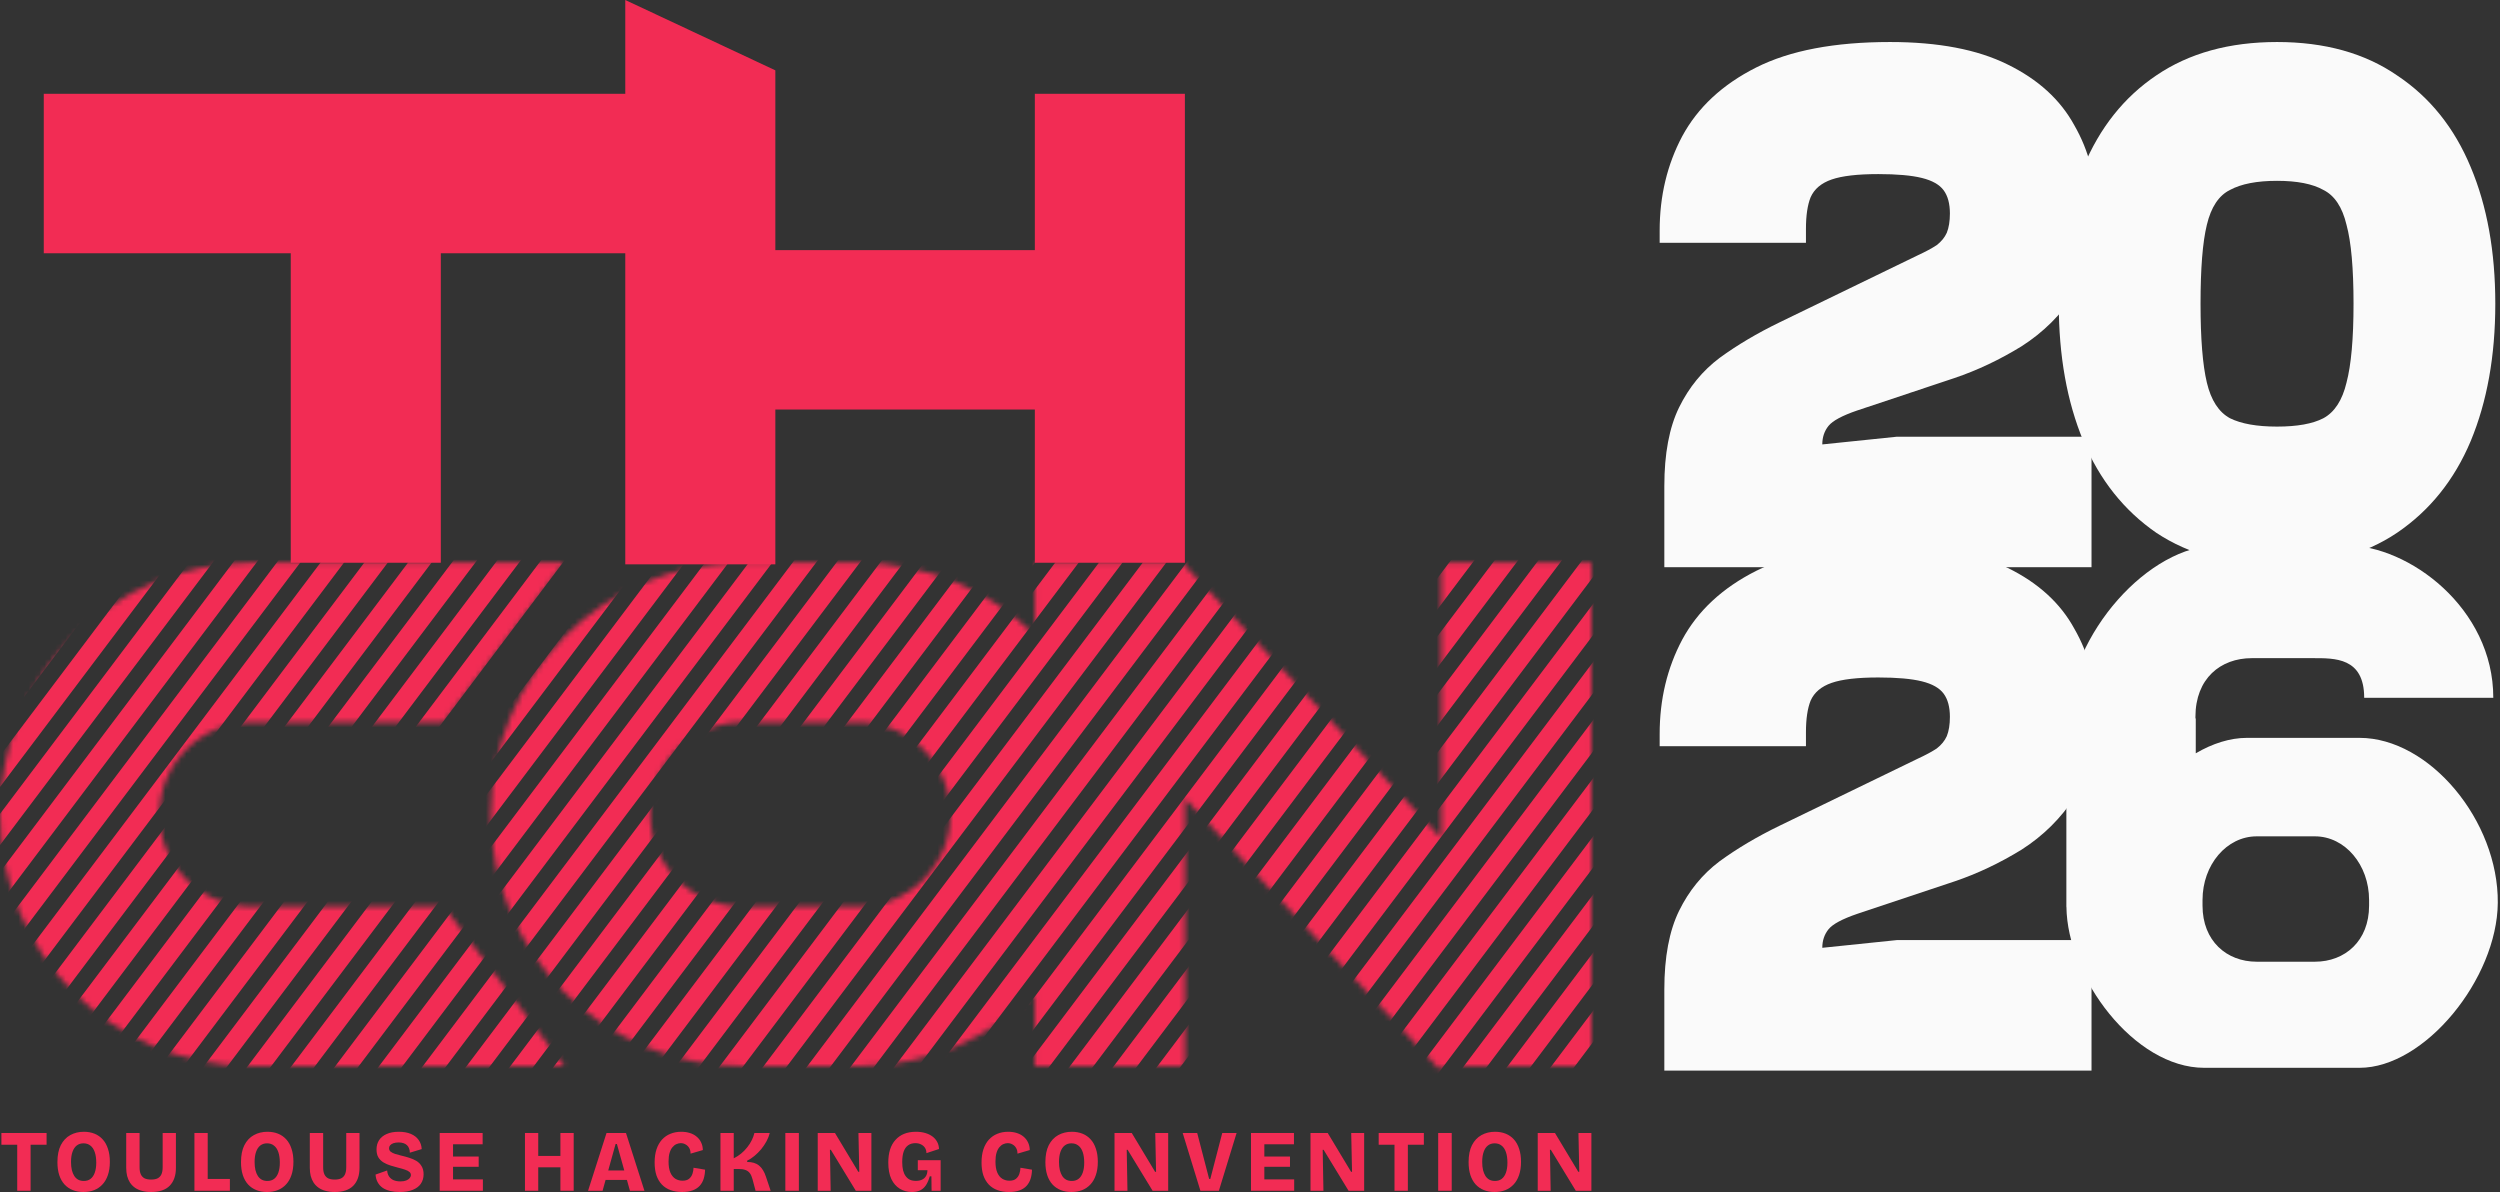 <svg width="476" height="227" viewBox="0 0 476 227" fill="none" xmlns="http://www.w3.org/2000/svg">
<rect x="0" y="0" width="476" height="227" fill="#333333" stroke="none"/>
<g clip-path="url(#clip0_1442_1445)">
<path d="M398.225 108.001H316.889V92.56C316.889 86.384 317.828 81.383 319.704 77.559C321.581 73.736 324.148 70.599 327.408 68.148C330.766 65.696 334.569 63.441 338.816 61.383L365.187 48.589C366.669 47.902 367.854 47.265 368.743 46.677C369.632 45.991 370.274 45.206 370.669 44.324C371.065 43.343 371.261 42.118 371.261 40.648C371.261 38.785 370.867 37.314 370.076 36.236C369.286 35.157 367.904 34.372 365.928 33.883C363.952 33.392 361.187 33.147 357.632 33.147C353.681 33.147 350.718 33.49 348.742 34.177C346.767 34.863 345.433 35.99 344.742 37.559C344.15 39.03 343.853 41.039 343.853 43.589V46.235H316V43.883C316 37.314 317.432 31.334 320.297 25.941C323.26 20.451 327.951 16.089 334.371 12.853C340.791 9.618 349.285 8 359.853 8C369.039 8 376.496 9.422 382.225 12.265C388.052 15.108 392.3 18.981 394.966 23.882C397.732 28.686 399.115 34.078 399.115 40.059C399.115 46.334 397.781 51.578 395.114 55.794C392.448 59.912 389.039 63.295 384.891 65.942C380.743 68.491 376.496 70.501 372.151 71.972L353.632 78.148C350.767 79.128 348.94 80.108 348.15 81.089C347.36 82.069 346.965 83.246 346.965 84.618L361.187 83.148H398.225V108.001Z" fill="#FAFAFA"/>
<path d="M433.548 107.654C424.461 107.654 416.8 105.583 410.564 101.443C404.418 97.207 399.785 91.382 396.667 83.968C393.549 76.458 391.99 67.744 391.99 57.827C391.99 47.91 393.549 39.244 396.667 31.83C399.785 24.32 404.418 18.495 410.564 14.355C416.8 10.118 424.461 8 433.548 8C442.634 8 450.251 10.118 456.397 14.355C462.633 18.495 467.31 24.32 470.428 31.83C473.546 39.244 475.105 47.91 475.105 57.827C475.105 67.744 473.546 76.458 470.428 83.968C467.31 91.382 462.633 97.207 456.397 101.443C450.251 105.583 442.634 107.654 433.548 107.654ZM433.548 81.224C437.378 81.224 440.317 80.694 442.367 79.635C444.504 78.48 445.974 76.217 446.776 72.847C447.667 69.477 448.112 64.471 448.112 57.827C448.112 51.087 447.667 46.08 446.776 42.806C445.974 39.437 444.504 37.222 442.367 36.163C440.317 35.008 437.378 34.43 433.548 34.43C429.717 34.43 426.733 35.008 424.595 36.163C422.457 37.222 420.987 39.437 420.185 42.806C419.383 46.08 418.983 51.087 418.983 57.827C418.983 64.471 419.383 69.477 420.185 72.847C420.987 76.217 422.457 78.48 424.595 79.635C426.733 80.694 429.717 81.224 433.548 81.224Z" fill="#FAFAFA"/>
<path d="M398.225 203.844H316.889V188.404C316.889 182.227 317.828 177.227 319.704 173.403C321.581 169.58 324.148 166.443 327.408 163.991C330.766 161.54 334.569 159.285 338.816 157.227L365.187 144.433C366.669 143.746 367.854 143.109 368.743 142.52C369.632 141.835 370.274 141.05 370.669 140.168C371.065 139.187 371.261 137.962 371.261 136.491C371.261 134.628 370.867 133.158 370.076 132.079C369.286 131.001 367.904 130.216 365.928 129.727C363.952 129.236 361.187 128.991 357.632 128.991C353.681 128.991 350.718 129.334 348.742 130.021C346.767 130.707 345.433 131.834 344.742 133.403C344.15 134.874 343.853 136.883 343.853 139.432V142.079H316V139.727C316 133.158 317.432 127.178 320.297 121.785C323.26 116.295 327.951 111.932 334.371 108.697C340.791 105.462 349.285 103.844 359.853 103.844C369.039 103.844 376.496 105.265 382.225 108.108C388.052 110.952 392.3 114.825 394.966 119.726C397.732 124.53 399.115 129.922 399.115 135.902C399.115 142.178 397.781 147.422 395.114 151.638C392.448 155.756 389.039 159.139 384.891 161.785C380.743 164.334 376.496 166.344 372.151 167.815L353.632 173.992C350.767 174.972 348.94 175.952 348.15 176.933C347.36 177.913 346.965 179.09 346.965 180.462L361.187 178.991H398.225V203.844Z" fill="#FAFAFA"/>
<path d="M449.251 203.311C461.688 203.311 475.454 186.365 475.579 171.901C475.715 156.257 462.557 140.489 449.251 140.489H427.819C424.597 140.489 421.253 141.564 418.073 143.429V139.322H418.077C418.075 139.302 418.075 139.282 418.073 139.262V136.796H418.011V136.48C418.011 129.179 422.797 125.313 428.743 125.313H440.308C444.491 125.313 450.142 125.14 450.142 132.859H474.722C474.738 115.738 458.587 103.844 446.766 103.844H422.285C409.186 103.844 394.191 120.472 393.446 136.796H393.436V137.029C393.423 137.372 393.416 137.716 393.416 138.059V139.26C393.417 139.28 393.418 139.301 393.42 139.322H393.436V172.427H393.434C393.434 172.438 393.436 172.45 393.436 172.461V172.669H393.448C393.598 186.082 406.309 203.311 419.685 203.311H433.997H449.251ZM440.771 183.11H429.666C423.958 183.11 419.361 179.157 419.361 172.445V171.357C419.361 164.644 423.958 159.24 429.666 159.24H440.771C446.48 159.24 451.074 164.644 451.074 171.357V172.445C451.074 179.157 446.48 183.11 440.771 183.11Z" fill="#FAFAFA"/>
</g>
<path d="M147.625 13.393L119.053 0V17.858H8.334V48.216H55.36V107.147H83.932V48.216H119.053V107.445H147.625V77.979H197.032V107.147H225.604V17.858H197.032V47.621H147.625V13.393Z" fill="#F22C54"/>
<mask id="mask0_1442_1445" style="mask-type:alpha" maskUnits="userSpaceOnUse" x="0" y="107" width="108" height="96">
<path d="M107.489 107.147H48.216V107.148L48.112 107.148C48.048 107.148 47.983 107.147 47.919 107.147C21.454 107.147 0 128.601 0 155.066C0 181.531 21.454 202.985 47.919 202.985C48.018 202.985 48.117 202.984 48.216 202.984V202.985H107.489C107.459 202.965 107.43 202.945 107.4 202.925L84.527 172.626H48.216V172.624C48.117 172.625 48.018 172.626 47.919 172.626C38.22 172.626 30.358 164.764 30.358 155.066C30.358 145.368 38.22 137.506 47.919 137.506C48.018 137.506 48.117 137.507 48.216 137.508V137.506H84.527L107.4 107.207L107.489 107.147Z" fill="#7A7A7A"/>
</mask>
<g mask="url(#mask0_1442_1445)">
<path d="M106.254 105.362L30.953 205.366" stroke="#F22C54" stroke-width="3.572"/>
<path d="M147.922 105.362L72.621 205.366" stroke="#F22C54" stroke-width="3.572"/>
<path d="M114.588 105.362L39.287 205.366" stroke="#F22C54" stroke-width="3.572"/>
<path d="M156.256 105.362L80.955 205.366" stroke="#F22C54" stroke-width="3.572"/>
<path d="M122.922 105.362L47.621 205.366" stroke="#F22C54" stroke-width="3.572"/>
<path d="M164.59 105.362L89.289 205.366" stroke="#F22C54" stroke-width="3.572"/>
<path d="M172.924 105.362L97.623 205.366" stroke="#F22C54" stroke-width="3.572"/>
<path d="M181.258 105.362L105.957 205.366" stroke="#F22C54" stroke-width="3.572"/>
<path d="M97.92 105.362L22.619 205.366" stroke="#F22C54" stroke-width="3.572"/>
<path d="M139.59 105.362L64.289 205.366" stroke="#F22C54" stroke-width="3.572"/>
<path d="M89.588 105.362L14.287 205.366" stroke="#F22C54" stroke-width="3.572"/>
<path d="M131.256 105.362L55.955 205.366" stroke="#F22C54" stroke-width="3.572"/>
<path d="M81.254 105.362L5.953 205.366" stroke="#F22C54" stroke-width="3.572"/>
<path d="M72.92 105.362L-2.381 205.366" stroke="#F22C54" stroke-width="3.572"/>
<path d="M64.586 105.362L-10.715 205.366" stroke="#F22C54" stroke-width="3.572"/>
<path d="M56.252 105.362L-19.049 205.366" stroke="#F22C54" stroke-width="3.572"/>
<path d="M47.918 105.362L-27.383 205.366" stroke="#F22C54" stroke-width="3.572"/>
<path d="M39.586 105.362L-35.715 205.366" stroke="#F22C54" stroke-width="3.572"/>
<path d="M31.252 105.362L-44.049 205.366" stroke="#F22C54" stroke-width="3.572"/>
<path d="M22.918 105.362L-52.383 205.366" stroke="#F22C54" stroke-width="3.572"/>
</g>
<mask id="mask1_1442_1445" style="mask-type:alpha" maskUnits="userSpaceOnUse" x="93" y="107" width="210" height="97">
<path fill-rule="evenodd" clip-rule="evenodd" d="M197.033 107.147V120.933C188.382 112.408 176.505 107.147 163.4 107.147L163.302 107.148C163.235 107.148 163.169 107.148 163.103 107.148V107.147H141.673V107.148C141.574 107.148 141.475 107.147 141.376 107.147C114.911 107.147 93.457 128.601 93.457 155.066C93.457 181.531 114.911 202.985 141.376 202.985L141.512 202.984C141.566 202.984 141.62 202.984 141.673 202.984V202.985H163.103V202.984C163.202 202.984 163.301 202.985 163.4 202.985C176.505 202.985 188.382 197.724 197.033 189.199V202.985H225.605V152.005L274.186 203.693L274.939 202.985H302.989V107.147H274.416V159.611L225.605 107.678V107.147H197.033ZM163.103 137.508C163.155 137.507 163.208 137.507 163.261 137.506C163.307 137.506 163.354 137.506 163.4 137.506C173.099 137.506 180.96 145.368 180.96 155.066C180.96 164.764 173.099 172.626 163.4 172.626L163.321 172.626L163.243 172.626L163.224 172.625C163.184 172.625 163.143 172.624 163.103 172.624V172.626H141.673V172.624L141.629 172.624L141.577 172.625L141.535 172.626L141.488 172.626L141.428 172.626L141.376 172.626C131.677 172.626 123.815 164.764 123.815 155.066C123.815 145.368 131.677 137.506 141.376 137.506L141.437 137.506L141.531 137.506C141.559 137.507 141.587 137.507 141.615 137.507L141.673 137.508V137.506H163.103V137.508Z" fill="#999999"/>
</mask>
<g mask="url(#mask1_1442_1445)">
<path d="M121.137 105.362L45.836 205.366" stroke="#F22C54" stroke-width="3.572"/>
<path d="M129.47 105.362L54.17 205.366" stroke="#F22C54" stroke-width="3.572"/>
<path d="M137.804 105.362L62.504 205.366" stroke="#F22C54" stroke-width="3.572"/>
<path d="M146.138 105.362L70.838 205.366" stroke="#F22C54" stroke-width="3.572"/>
<path d="M154.47 105.362L79.17 205.366" stroke="#F22C54" stroke-width="3.572"/>
<path d="M162.804 105.362L87.504 205.366" stroke="#F22C54" stroke-width="3.572"/>
<path d="M171.138 105.362L95.838 205.366" stroke="#F22C54" stroke-width="3.572"/>
<path d="M179.472 105.362L104.172 205.366" stroke="#F22C54" stroke-width="3.572"/>
<path d="M187.806 105.362L112.506 205.366" stroke="#F22C54" stroke-width="3.572"/>
<path d="M196.14 105.362L120.84 205.366" stroke="#F22C54" stroke-width="3.572"/>
<path d="M204.472 105.362L129.172 205.366" stroke="#F22C54" stroke-width="3.572"/>
<path d="M212.806 105.362L137.506 205.366" stroke="#F22C54" stroke-width="3.572"/>
<path d="M221.14 105.362L145.84 205.366" stroke="#F22C54" stroke-width="3.572"/>
<path d="M229.474 105.362L154.174 205.366" stroke="#F22C54" stroke-width="3.572"/>
<path d="M237.808 105.362L162.508 205.366" stroke="#F22C54" stroke-width="3.572"/>
<path d="M246.142 105.362L170.842 205.366" stroke="#F22C54" stroke-width="3.572"/>
<path d="M254.474 105.362L179.174 205.366" stroke="#F22C54" stroke-width="3.572"/>
<path d="M262.808 105.362L187.508 205.366" stroke="#F22C54" stroke-width="3.572"/>
<path d="M271.142 105.362L195.842 205.366" stroke="#F22C54" stroke-width="3.572"/>
<path d="M279.476 105.362L204.176 205.366" stroke="#F22C54" stroke-width="3.572"/>
<path d="M287.81 105.362L212.51 205.366" stroke="#F22C54" stroke-width="3.572"/>
<path d="M296.144 105.362L220.844 205.366" stroke="#F22C54" stroke-width="3.572"/>
<path d="M304.476 105.362L229.176 205.366" stroke="#F22C54" stroke-width="3.572"/>
<path d="M312.81 105.362L237.51 205.366" stroke="#F22C54" stroke-width="3.572"/>
<path d="M321.144 105.362L245.844 205.366" stroke="#F22C54" stroke-width="3.572"/>
<path d="M329.478 105.362L254.178 205.366" stroke="#F22C54" stroke-width="3.572"/>
<path d="M337.812 105.362L262.512 205.366" stroke="#F22C54" stroke-width="3.572"/>
<path d="M346.146 105.362L270.846 205.366" stroke="#F22C54" stroke-width="3.572"/>
<path d="M354.478 105.362L279.178 205.366" stroke="#F22C54" stroke-width="3.572"/>
<path d="M362.812 105.362L287.512 205.366" stroke="#F22C54" stroke-width="3.572"/>
<path d="M371.146 105.362L295.846 205.366" stroke="#F22C54" stroke-width="3.572"/>
</g>
<path d="M292.783 226.723V215.722H296.064L300.505 223.106H300.694L300.537 215.722H303.001V226.723H300.034L295.279 218.922H295.106L295.247 226.723H292.783Z" fill="#F22C54"/>
<path d="M284.565 226.956C283.812 226.956 283.132 226.834 282.525 226.589C281.918 226.345 281.395 225.984 280.955 225.506C280.526 225.028 280.197 224.439 279.966 223.739C279.736 223.028 279.621 222.206 279.621 221.272C279.621 219.961 279.836 218.883 280.265 218.039C280.704 217.183 281.306 216.544 282.07 216.122C282.833 215.7 283.697 215.489 284.659 215.489C285.402 215.489 286.077 215.611 286.684 215.855C287.291 216.1 287.809 216.461 288.238 216.939C288.677 217.417 289.012 218.017 289.242 218.739C289.483 219.45 289.603 220.272 289.603 221.206C289.603 222.172 289.478 223.017 289.227 223.739C288.986 224.45 288.641 225.045 288.191 225.522C287.751 226 287.223 226.361 286.605 226.606C285.988 226.839 285.308 226.956 284.565 226.956ZM284.644 224.856C285.156 224.856 285.585 224.722 285.931 224.456C286.286 224.178 286.553 223.784 286.731 223.272C286.919 222.75 287.014 222.117 287.014 221.372C287.014 220.583 286.919 219.917 286.731 219.372C286.543 218.817 286.265 218.4 285.899 218.122C285.543 217.833 285.104 217.689 284.581 217.689C284.079 217.689 283.65 217.828 283.294 218.106C282.948 218.372 282.682 218.772 282.493 219.306C282.305 219.828 282.211 220.472 282.211 221.239C282.211 221.817 282.263 222.333 282.368 222.789C282.483 223.234 282.64 223.611 282.839 223.922C283.037 224.222 283.289 224.456 283.592 224.622C283.906 224.778 284.256 224.856 284.644 224.856Z" fill="#F22C54"/>
<path d="M273.832 226.723V215.722H276.406V226.723H273.832Z" fill="#F22C54"/>
<path d="M265.514 226.723V215.722H268.056V226.723H265.514ZM262.5 217.956V215.722H271.101V217.956H262.5Z" fill="#F22C54"/>
<path d="M249.518 226.723V215.722H252.798L257.24 223.106H257.428L257.271 215.722H259.735V226.723H256.769L252.013 218.922H251.84L251.982 226.723H249.518Z" fill="#F22C54"/>
<path d="M238.189 226.723V215.722H240.732V226.723H238.189ZM240.026 226.723V224.556H246.414V226.723H240.026ZM240.026 222.156V220.206H245.613V222.156H240.026ZM240.026 217.872V215.722H246.367V217.872H240.026Z" fill="#F22C54"/>
<path d="M228.558 226.723L225.184 215.722H227.946L230.222 224.473H230.442L232.717 215.722H235.448L232.074 226.723H228.558Z" fill="#F22C54"/>
<path d="M212.205 226.723V215.722H215.485L219.927 223.106H220.115L219.959 215.722H222.423V226.723H219.456L214.701 218.922H214.528L214.669 226.723H212.205Z" fill="#F22C54"/>
<path d="M203.987 226.956C203.234 226.956 202.553 226.834 201.947 226.589C201.34 226.345 200.817 225.984 200.377 225.506C199.948 225.028 199.618 224.439 199.388 223.739C199.158 223.028 199.043 222.206 199.043 221.272C199.043 219.961 199.257 218.883 199.686 218.039C200.126 217.183 200.728 216.544 201.491 216.122C202.255 215.7 203.119 215.489 204.081 215.489C204.824 215.489 205.499 215.611 206.106 215.855C206.713 216.1 207.231 216.461 207.66 216.939C208.099 217.417 208.434 218.017 208.664 218.739C208.905 219.45 209.025 220.272 209.025 221.206C209.025 222.172 208.9 223.017 208.648 223.739C208.408 224.45 208.063 225.045 207.613 225.522C207.173 226 206.645 226.361 206.027 226.606C205.41 226.839 204.73 226.956 203.987 226.956ZM204.065 224.856C204.578 224.856 205.007 224.722 205.352 224.456C205.708 224.178 205.975 223.784 206.153 223.272C206.341 222.75 206.435 222.117 206.435 221.372C206.435 220.583 206.341 219.917 206.153 219.372C205.965 218.817 205.687 218.4 205.321 218.122C204.965 217.833 204.526 217.689 204.003 217.689C203.5 217.689 203.071 217.828 202.716 218.106C202.37 218.372 202.104 218.772 201.915 219.306C201.727 219.828 201.633 220.472 201.633 221.239C201.633 221.817 201.685 222.333 201.79 222.789C201.905 223.234 202.062 223.611 202.26 223.922C202.459 224.222 202.71 224.456 203.014 224.622C203.328 224.778 203.678 224.856 204.065 224.856Z" fill="#F22C54"/>
<path d="M192.127 226.956C191.311 226.956 190.578 226.839 189.93 226.606C189.281 226.373 188.726 226.017 188.266 225.539C187.816 225.061 187.471 224.478 187.23 223.789C187 223.089 186.885 222.272 186.885 221.339C186.885 220.383 187.005 219.544 187.246 218.822C187.486 218.1 187.832 217.489 188.282 216.989C188.742 216.489 189.281 216.117 189.898 215.872C190.516 215.617 191.201 215.489 191.954 215.489C192.551 215.489 193.095 215.567 193.587 215.722C194.089 215.878 194.523 216.111 194.889 216.422C195.256 216.722 195.538 217.089 195.737 217.522C195.946 217.944 196.056 218.428 196.067 218.972L193.728 219.656C193.728 219.2 193.634 218.828 193.445 218.539C193.268 218.25 193.037 218.033 192.755 217.889C192.483 217.733 192.185 217.656 191.86 217.656C191.599 217.656 191.327 217.717 191.044 217.839C190.772 217.95 190.521 218.144 190.291 218.422C190.06 218.689 189.877 219.044 189.741 219.489C189.605 219.933 189.537 220.489 189.537 221.156C189.537 222.022 189.652 222.722 189.883 223.256C190.113 223.789 190.432 224.184 190.84 224.439C191.248 224.684 191.698 224.806 192.19 224.806C192.734 224.806 193.152 224.684 193.445 224.439C193.749 224.184 193.963 223.867 194.089 223.489C194.214 223.111 194.282 222.728 194.293 222.339L196.49 222.706C196.48 223.306 196.396 223.867 196.239 224.389C196.082 224.911 195.831 225.367 195.486 225.756C195.151 226.134 194.706 226.428 194.152 226.639C193.597 226.85 192.922 226.956 192.127 226.956Z" fill="#F22C54"/>
<path d="M173.62 226.956C172.772 226.956 172.008 226.75 171.328 226.339C170.648 225.928 170.109 225.311 169.712 224.489C169.324 223.656 169.131 222.611 169.131 221.356C169.131 220.433 169.241 219.611 169.46 218.889C169.691 218.167 170.031 217.556 170.481 217.055C170.931 216.544 171.48 216.155 172.129 215.889C172.788 215.622 173.546 215.489 174.404 215.489C175.053 215.489 175.639 215.567 176.162 215.722C176.696 215.878 177.156 216.1 177.544 216.389C177.931 216.678 178.229 217.022 178.438 217.422C178.658 217.822 178.773 218.272 178.783 218.772L176.398 219.556C176.387 219.144 176.288 218.8 176.1 218.522C175.911 218.244 175.66 218.033 175.346 217.889C175.032 217.733 174.682 217.656 174.295 217.656C173.751 217.656 173.29 217.789 172.913 218.056C172.547 218.311 172.265 218.706 172.066 219.239C171.878 219.772 171.783 220.439 171.783 221.239C171.783 221.839 171.836 222.367 171.94 222.822C172.055 223.267 172.223 223.639 172.443 223.939C172.662 224.239 172.929 224.467 173.243 224.622C173.567 224.767 173.949 224.839 174.389 224.839C174.828 224.839 175.205 224.767 175.519 224.622C175.843 224.478 176.1 224.256 176.288 223.956C176.476 223.656 176.576 223.272 176.586 222.806H174.75V220.906H179.097V223.039V226.723H177.371L177.339 223.972H177.026C176.848 224.617 176.618 225.161 176.335 225.606C176.052 226.05 175.691 226.389 175.252 226.623C174.813 226.845 174.268 226.956 173.62 226.956Z" fill="#F22C54"/>
<path d="M155.695 226.723V215.722H158.976L163.417 223.106H163.606L163.449 215.722H165.913V226.723H162.947L158.191 218.922H158.018L158.159 226.723H155.695Z" fill="#F22C54"/>
<path d="M149.531 226.723V215.722H152.105V226.723H149.531Z" fill="#F22C54"/>
<path d="M137.176 226.723V215.722H139.703V220.539C140.215 220.295 140.692 219.989 141.131 219.622C141.57 219.256 141.958 218.856 142.292 218.422C142.638 217.989 142.92 217.544 143.14 217.089C143.37 216.622 143.538 216.167 143.642 215.722H146.562C146.436 216.233 146.232 216.756 145.949 217.289C145.667 217.811 145.327 218.317 144.929 218.806C144.532 219.283 144.103 219.711 143.642 220.089C143.192 220.467 142.732 220.767 142.261 220.989V221.239C142.742 221.239 143.166 221.295 143.532 221.406C143.909 221.517 144.239 221.689 144.521 221.922C144.814 222.156 145.065 222.45 145.275 222.806C145.494 223.15 145.683 223.567 145.84 224.056L146.734 226.723H143.862L143.281 224.539C143.156 224.05 142.988 223.667 142.779 223.389C142.57 223.1 142.292 222.895 141.947 222.772C141.602 222.639 141.157 222.572 140.613 222.572H139.703V226.723H137.176Z" fill="#F22C54"/>
<path d="M129.883 226.956C129.067 226.956 128.334 226.839 127.686 226.606C127.037 226.373 126.482 226.017 126.022 225.539C125.572 225.061 125.227 224.478 124.986 223.789C124.756 223.089 124.641 222.272 124.641 221.339C124.641 220.383 124.761 219.544 125.002 218.822C125.242 218.1 125.588 217.489 126.037 216.989C126.498 216.489 127.037 216.117 127.654 215.872C128.271 215.617 128.957 215.489 129.71 215.489C130.307 215.489 130.851 215.567 131.343 215.722C131.845 215.878 132.279 216.111 132.645 216.422C133.011 216.722 133.294 217.089 133.493 217.522C133.702 217.944 133.812 218.428 133.822 218.972L131.484 219.656C131.484 219.2 131.39 218.828 131.201 218.539C131.023 218.25 130.793 218.033 130.511 217.889C130.239 217.733 129.94 217.656 129.616 217.656C129.354 217.656 129.082 217.717 128.8 217.839C128.528 217.95 128.277 218.144 128.046 218.422C127.816 218.689 127.633 219.044 127.497 219.489C127.361 219.933 127.293 220.489 127.293 221.156C127.293 222.022 127.408 222.722 127.638 223.256C127.869 223.789 128.188 224.184 128.596 224.439C129.004 224.684 129.454 224.806 129.946 224.806C130.49 224.806 130.908 224.684 131.201 224.439C131.505 224.184 131.719 223.867 131.845 223.489C131.97 223.111 132.038 222.728 132.049 222.339L134.246 222.706C134.236 223.306 134.152 223.867 133.995 224.389C133.838 224.911 133.587 225.367 133.242 225.756C132.907 226.134 132.462 226.428 131.908 226.639C131.353 226.85 130.678 226.956 129.883 226.956Z" fill="#F22C54"/>
<path d="M111.967 226.723L115.483 215.722H119.187L122.702 226.723H119.94L117.46 217.822H117.209L114.729 226.723H111.967ZM114.054 224.656V222.856H120.992V224.656H114.054Z" fill="#F22C54"/>
<path d="M106.702 226.723V215.722H109.229V226.723H106.702ZM99.953 226.723V215.722H102.48V226.723H99.953ZM101.491 222.256V220.089H107.722V222.256H101.491Z" fill="#F22C54"/>
<path d="M83.717 226.723V215.722H86.259V226.723H83.717ZM85.553 226.723V224.556H91.941V226.723H85.553ZM85.553 222.156V220.206H91.141V222.156H85.553ZM85.553 217.872V215.722H91.894V217.872H85.553Z" fill="#F22C54"/>
<path d="M76.085 226.956C75.415 226.956 74.808 226.889 74.264 226.756C73.72 226.623 73.249 226.423 72.852 226.156C72.454 225.878 72.14 225.528 71.91 225.106C71.68 224.684 71.544 224.195 71.502 223.639L73.715 222.856C73.746 223.322 73.872 223.711 74.092 224.022C74.311 224.334 74.604 224.567 74.971 224.722C75.347 224.867 75.766 224.939 76.226 224.939C76.666 224.939 77.032 224.884 77.325 224.772C77.628 224.65 77.853 224.5 78 224.322C78.157 224.134 78.235 223.934 78.235 223.722C78.235 223.478 78.136 223.278 77.937 223.122C77.738 222.956 77.466 222.817 77.121 222.706C76.776 222.583 76.373 222.467 75.912 222.356C75.389 222.222 74.876 222.078 74.374 221.922C73.872 221.767 73.417 221.567 73.009 221.322C72.601 221.067 72.276 220.745 72.036 220.356C71.805 219.956 71.69 219.456 71.69 218.856C71.69 218.178 71.853 217.589 72.177 217.089C72.501 216.589 72.977 216.2 73.605 215.922C74.233 215.633 75.007 215.489 75.928 215.489C76.838 215.489 77.613 215.628 78.251 215.905C78.889 216.183 79.381 216.572 79.726 217.072C80.072 217.561 80.26 218.133 80.291 218.789L78.031 219.472C78.031 219.15 77.979 218.867 77.874 218.622C77.78 218.378 77.644 218.178 77.466 218.022C77.288 217.856 77.069 217.733 76.807 217.656C76.545 217.567 76.247 217.522 75.912 217.522C75.515 217.522 75.175 217.572 74.892 217.672C74.62 217.772 74.416 217.906 74.28 218.072C74.144 218.228 74.076 218.411 74.076 218.622C74.076 218.889 74.181 219.111 74.39 219.289C74.61 219.456 74.903 219.6 75.269 219.722C75.645 219.833 76.059 219.944 76.509 220.056C76.959 220.156 77.424 220.283 77.906 220.439C78.387 220.583 78.837 220.778 79.255 221.022C79.674 221.267 80.009 221.6 80.26 222.022C80.522 222.433 80.652 222.956 80.652 223.589C80.652 224.267 80.48 224.861 80.134 225.372C79.799 225.873 79.292 226.261 78.612 226.539C77.932 226.817 77.09 226.956 76.085 226.956Z" fill="#F22C54"/>
<path d="M63.742 226.956C63.083 226.956 62.497 226.884 61.984 226.739C61.471 226.606 61.027 226.406 60.65 226.139C60.273 225.873 59.959 225.55 59.708 225.173C59.468 224.795 59.285 224.373 59.159 223.906C59.044 223.428 58.986 222.911 58.986 222.356V215.722H61.529V222.272C61.529 222.806 61.607 223.245 61.764 223.589C61.921 223.934 62.162 224.189 62.486 224.356C62.811 224.511 63.224 224.589 63.726 224.589C64.229 224.589 64.642 224.511 64.966 224.356C65.291 224.189 65.531 223.934 65.688 223.589C65.845 223.245 65.924 222.806 65.924 222.272V215.722H68.451V222.356C68.451 223.811 68.058 224.945 67.273 225.756C66.499 226.556 65.322 226.956 63.742 226.956Z" fill="#F22C54"/>
<path d="M50.831 226.956C50.077 226.956 49.397 226.834 48.79 226.589C48.184 226.345 47.66 225.984 47.221 225.506C46.792 225.028 46.462 224.439 46.232 223.739C46.002 223.028 45.887 222.206 45.887 221.272C45.887 219.961 46.101 218.883 46.53 218.039C46.97 217.183 47.571 216.544 48.335 216.122C49.099 215.7 49.962 215.489 50.925 215.489C51.668 215.489 52.343 215.611 52.95 215.855C53.556 216.1 54.074 216.461 54.503 216.939C54.943 217.417 55.278 218.017 55.508 218.739C55.749 219.45 55.869 220.272 55.869 221.206C55.869 222.172 55.743 223.017 55.492 223.739C55.252 224.45 54.906 225.045 54.456 225.522C54.017 226 53.489 226.361 52.871 226.606C52.254 226.839 51.574 226.956 50.831 226.956ZM50.909 224.856C51.422 224.856 51.851 224.722 52.196 224.456C52.552 224.178 52.819 223.784 52.997 223.272C53.185 222.75 53.279 222.117 53.279 221.372C53.279 220.583 53.185 219.917 52.997 219.372C52.808 218.817 52.531 218.4 52.165 218.122C51.809 217.833 51.37 217.689 50.846 217.689C50.344 217.689 49.915 217.828 49.559 218.106C49.214 218.372 48.947 218.772 48.759 219.306C48.571 219.828 48.476 220.472 48.476 221.239C48.476 221.817 48.529 222.333 48.633 222.789C48.748 223.234 48.905 223.611 49.104 223.922C49.303 224.222 49.554 224.456 49.858 224.622C50.172 224.778 50.522 224.856 50.909 224.856Z" fill="#F22C54"/>
<path d="M37.02 226.723V215.722H39.547V226.723H37.02ZM37.475 226.723V224.473H43.769V226.723H37.475Z" fill="#F22C54"/>
<path d="M28.787 226.956C28.128 226.956 27.542 226.884 27.029 226.739C26.516 226.606 26.072 226.406 25.695 226.139C25.318 225.873 25.004 225.55 24.753 225.173C24.513 224.795 24.329 224.373 24.204 223.906C24.089 223.428 24.031 222.911 24.031 222.356V215.722H26.574V222.272C26.574 222.806 26.652 223.245 26.809 223.589C26.966 223.934 27.207 224.189 27.531 224.356C27.856 224.511 28.269 224.589 28.771 224.589C29.273 224.589 29.687 224.511 30.011 224.356C30.335 224.189 30.576 223.934 30.733 223.589C30.89 223.245 30.969 222.806 30.969 222.272V215.722H33.495V222.356C33.495 223.811 33.103 224.945 32.318 225.756C31.544 226.556 30.367 226.956 28.787 226.956Z" fill="#F22C54"/>
<path d="M15.878 226.956C15.124 226.956 14.444 226.834 13.837 226.589C13.23 226.345 12.707 225.984 12.268 225.506C11.839 225.028 11.509 224.439 11.279 223.739C11.049 223.028 10.934 222.206 10.934 221.272C10.934 219.961 11.148 218.883 11.577 218.039C12.017 217.183 12.618 216.544 13.382 216.122C14.146 215.7 15.009 215.489 15.972 215.489C16.715 215.489 17.39 215.611 17.997 215.855C18.603 216.1 19.121 216.461 19.55 216.939C19.99 217.417 20.325 218.017 20.555 218.739C20.796 219.45 20.916 220.272 20.916 221.206C20.916 222.172 20.79 223.017 20.539 223.739C20.298 224.45 19.953 225.045 19.503 225.522C19.064 226 18.535 226.361 17.918 226.606C17.301 226.839 16.62 226.956 15.878 226.956ZM15.956 224.856C16.469 224.856 16.898 224.722 17.243 224.456C17.599 224.178 17.866 223.784 18.044 223.272C18.232 222.75 18.326 222.117 18.326 221.372C18.326 220.583 18.232 219.917 18.044 219.372C17.855 218.817 17.578 218.4 17.212 218.122C16.856 217.833 16.416 217.689 15.893 217.689C15.391 217.689 14.962 217.828 14.606 218.106C14.261 218.372 13.994 218.772 13.806 219.306C13.617 219.828 13.523 220.472 13.523 221.239C13.523 221.817 13.576 222.333 13.68 222.789C13.795 223.234 13.952 223.611 14.151 223.922C14.35 224.222 14.601 224.456 14.905 224.622C15.218 224.778 15.569 224.856 15.956 224.856Z" fill="#F22C54"/>
<path d="M3.281 226.723V215.722H5.824V226.723H3.281ZM0.268 217.956V215.722H8.869V217.956H0.268Z" fill="#F22C54"/>
<defs>
<clipPath id="clip0_1442_1445">
<rect width="159.579" height="196" fill="white" transform="translate(316 8)"/>
</clipPath>
</defs>
</svg>
